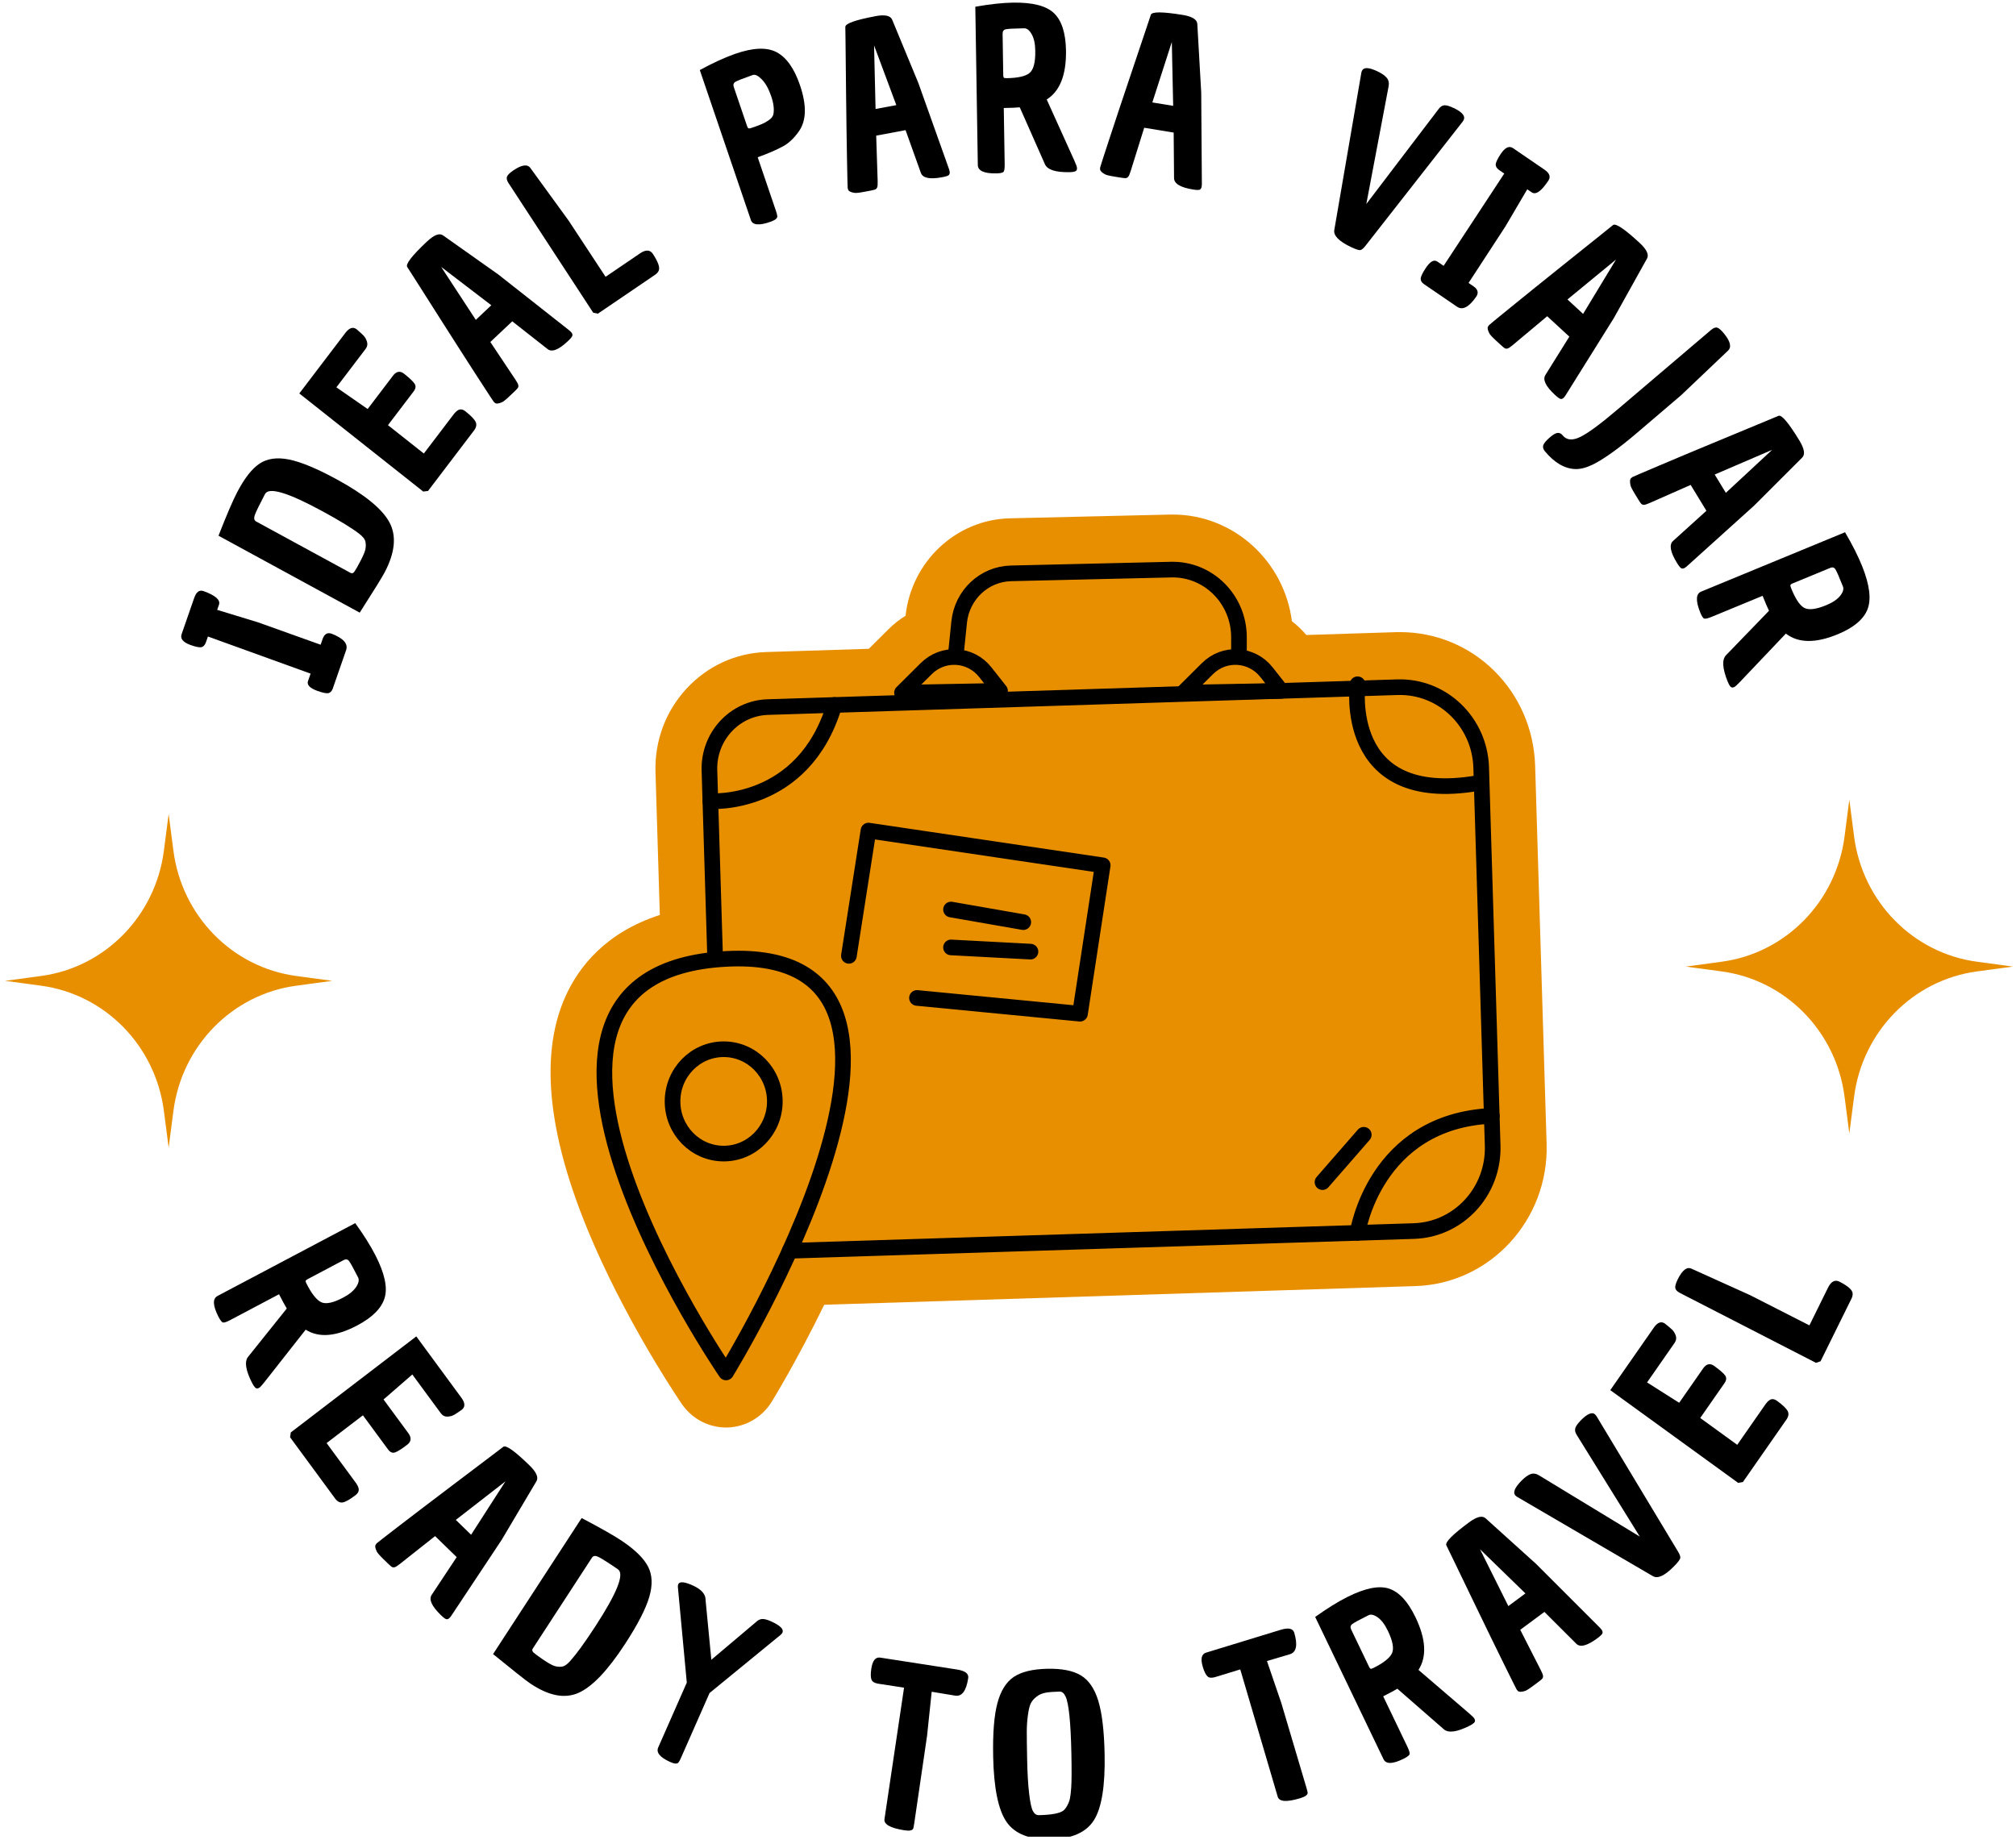<svg xmlns="http://www.w3.org/2000/svg" fill="none" viewBox="0 0 223 204" height="204" width="223">
<g clip-path="url(#clip0_718_16282)">
<path fill="#E88F00" d="M80.311 157.923C78.367 157.923 76.54 156.955 75.42 155.325C75.223 155.039 70.563 148.213 66.59 139.663C60.747 127.093 59.398 117.172 62.571 110.179C64.028 106.971 66.987 103.158 72.987 101.221L72.507 85.421C72.402 81.98 73.617 78.702 75.931 76.192C78.245 73.682 81.373 72.242 84.75 72.135L96.106 71.776L98.291 69.601C98.868 69.028 99.498 68.532 100.169 68.118C100.82 62.108 105.767 57.481 111.696 57.341L129.405 56.927C129.51 56.927 129.611 56.924 129.716 56.924C136.46 56.924 142.052 62.074 142.905 68.724C143.485 69.168 144.019 69.68 144.503 70.25L154.384 69.936C154.542 69.93 154.698 69.93 154.853 69.93C162.988 69.93 169.559 76.43 169.81 84.73L171.079 126.541C171.332 134.96 164.83 142.021 156.579 142.279L91.171 144.345C88.198 150.455 85.499 154.859 85.365 155.072C84.299 156.802 82.457 157.872 80.457 157.923C80.406 157.923 80.358 157.923 80.308 157.923H80.311Z"></path>
<path fill="black" d="M34.072 75.34L34.356 74.523L23 70.417L22.764 71.097C22.644 71.395 22.477 71.562 22.262 71.605C22.017 71.636 21.623 71.553 21.074 71.355C20.244 71.057 19.916 70.655 20.089 70.158L21.483 66.144C21.713 65.48 22.059 65.23 22.519 65.395C23.838 65.873 24.406 66.375 24.221 66.902L24.023 67.469L28.546 68.849L35.467 71.325L35.702 70.646C35.903 70.122 36.231 69.942 36.691 70.11C37.998 70.618 38.53 71.224 38.282 71.937L36.792 76.223C36.682 76.491 36.52 76.643 36.306 76.686C36.061 76.716 35.658 76.631 35.093 76.427C34.264 76.125 33.923 75.766 34.069 75.343L34.072 75.34Z"></path>
<path fill="black" d="M26.248 54.429C27.054 52.888 27.881 51.837 28.726 51.28C29.57 50.722 30.651 50.573 31.965 50.835C33.281 51.097 35.049 51.831 37.267 53.04C40.345 54.719 42.282 56.3 43.08 57.789C43.877 59.278 43.703 61.118 42.554 63.311C42.273 63.85 41.351 65.337 39.789 67.776L24.17 59.266C25.06 56.988 25.752 55.373 26.248 54.426V54.429ZM29.314 54.655C28.669 55.885 28.29 56.671 28.176 57.006C28.063 57.344 28.117 57.573 28.337 57.694L38.781 63.381C38.933 63.464 39.073 63.418 39.201 63.241C39.33 63.064 39.548 62.684 39.855 62.096C40.163 61.508 40.348 61.078 40.41 60.804C40.473 60.53 40.479 60.247 40.428 59.955C40.378 59.662 40.139 59.358 39.718 59.038C38.906 58.413 37.568 57.594 35.712 56.583C31.869 54.49 29.738 53.847 29.317 54.655H29.314Z"></path>
<path fill="black" d="M43.453 41.579C43.838 41.073 44.256 40.994 44.701 41.35C45.31 41.831 45.695 42.2 45.862 42.453C46.026 42.706 45.99 42.992 45.749 43.309L42.915 47.034L46.883 50.174L50.221 45.785C50.465 45.49 50.684 45.328 50.874 45.298C51.066 45.267 51.269 45.334 51.481 45.502C52.09 45.983 52.466 46.373 52.609 46.668C52.752 46.964 52.693 47.284 52.433 47.625L47.346 54.314L46.817 54.381L33.108 43.528L38.24 36.781C38.667 36.245 39.073 36.133 39.458 36.437C39.784 36.714 40.035 36.943 40.208 37.119C40.381 37.296 40.509 37.528 40.596 37.808C40.682 38.088 40.629 38.356 40.435 38.609L37.21 42.849L40.667 45.249L43.456 41.582L43.453 41.579Z"></path>
<path fill="black" d="M47.226 26.727C48.023 25.974 48.62 25.749 49.02 26.05L55.113 30.36L62.855 36.458C62.983 36.556 63.093 36.653 63.186 36.754C63.276 36.854 63.323 36.964 63.323 37.083C63.323 37.202 63.159 37.421 62.822 37.735C61.795 38.703 61.042 38.999 60.568 38.615L56.663 35.548L54.239 37.835L57.015 41.999C57.203 42.279 57.311 42.483 57.335 42.617C57.358 42.748 57.329 42.864 57.245 42.961C57.164 43.059 57.018 43.208 56.812 43.403L56.328 43.86C55.925 44.241 55.648 44.457 55.502 44.509C55.161 44.655 54.922 44.685 54.779 44.6C54.713 44.551 54.66 44.506 54.618 44.457C54.576 44.408 53.991 43.519 52.868 41.783C51.746 40.047 50.414 37.972 48.877 35.554C47.339 33.138 46.333 31.555 45.856 30.802C45.378 30.053 45.109 29.63 45.044 29.535C44.844 29.221 45.569 28.286 47.22 26.727H47.226ZM48.802 29.532L52.633 35.386L54.346 33.769L48.802 29.529V29.532Z"></path>
<path fill="black" d="M56.26 20.279C56.069 19.986 56.009 19.742 56.081 19.547C56.153 19.353 56.386 19.124 56.777 18.856C57.72 18.216 58.353 18.131 58.681 18.603L62.9 24.409L66.987 30.622L70.793 28.033C71.435 27.598 71.913 27.619 72.226 28.1C72.793 28.968 73.008 29.572 72.874 29.916C72.805 30.099 72.665 30.26 72.456 30.403L66.139 34.698L65.616 34.591L56.266 20.279H56.26Z"></path>
<path fill="black" d="M83.057 24.339L77.409 7.751C78.827 6.977 80.108 6.386 81.251 5.981C83.269 5.265 84.824 5.198 85.914 5.78C87.001 6.362 87.861 7.577 88.49 9.426C89.234 11.607 89.207 13.288 88.41 14.47C87.888 15.232 87.311 15.792 86.684 16.151C85.869 16.593 84.911 17.007 83.812 17.397L85.831 23.328C85.929 23.617 85.977 23.809 85.98 23.912C86.007 24.141 85.762 24.345 85.242 24.531C83.98 24.978 83.251 24.914 83.054 24.339H83.057ZM82.812 14.202C82.872 14.205 82.923 14.205 82.962 14.202C83 14.196 83.174 14.138 83.478 14.031C83.782 13.925 84.057 13.818 84.305 13.711C84.553 13.608 84.806 13.462 85.066 13.276C85.326 13.09 85.487 12.886 85.544 12.661C85.657 12.112 85.577 11.436 85.302 10.632C85.027 9.828 84.687 9.216 84.278 8.792C83.866 8.369 83.529 8.205 83.26 8.299C82.191 8.677 81.552 8.929 81.346 9.054C81.14 9.179 81.081 9.371 81.167 9.627L82.636 13.946C82.693 14.114 82.75 14.199 82.812 14.202Z"></path>
<path fill="black" d="M96.823 1.79C97.888 1.589 98.512 1.726 98.695 2.198L101.578 9.167L104.919 18.545C104.979 18.698 105.021 18.841 105.044 18.975C105.068 19.109 105.05 19.228 104.988 19.328C104.925 19.429 104.671 19.523 104.223 19.605C102.847 19.864 102.059 19.7 101.859 19.118L100.169 14.397L96.921 15.006L97.082 20.038C97.094 20.379 97.076 20.61 97.029 20.732C96.978 20.854 96.894 20.936 96.772 20.976C96.65 21.016 96.453 21.061 96.172 21.113L95.521 21.235C94.981 21.335 94.634 21.369 94.485 21.332C94.121 21.268 93.903 21.165 93.828 21.016C93.798 20.939 93.778 20.869 93.766 20.808C93.754 20.748 93.73 19.675 93.691 17.595C93.652 15.515 93.616 13.035 93.587 10.154C93.557 7.272 93.536 5.387 93.527 4.492C93.518 3.596 93.512 3.093 93.506 2.978C93.503 2.603 94.608 2.21 96.817 1.796L96.823 1.79ZM96.685 5.018L96.85 12.058L99.145 11.628L96.685 5.022V5.018Z"></path>
<path fill="black" d="M108.161 18.256L107.884 0.745C109.484 0.462 110.872 0.309 112.051 0.291C114.237 0.255 115.75 0.648 116.598 1.467C117.443 2.286 117.882 3.66 117.915 5.582C117.957 8.275 117.246 10.084 115.783 11.007L118.861 17.814C119.04 18.213 119.13 18.472 119.133 18.591C119.133 18.713 119.121 18.789 119.088 18.82C119.028 18.966 118.763 19.042 118.291 19.048C116.765 19.072 115.867 18.783 115.589 18.177L112.801 11.872C112.41 11.911 111.819 11.936 111.033 11.948L111.132 18.155C111.138 18.603 111.099 18.887 111.015 18.999C110.929 19.112 110.66 19.173 110.203 19.182C108.851 19.203 108.17 18.896 108.161 18.253V18.256ZM111.359 8.649C112.616 8.628 113.461 8.433 113.896 8.064C114.329 7.696 114.538 6.879 114.517 5.612C114.505 4.842 114.374 4.236 114.123 3.791C113.873 3.346 113.598 3.127 113.299 3.13C112.183 3.148 111.505 3.185 111.26 3.237C111.018 3.288 110.899 3.453 110.902 3.724L110.974 8.293C110.977 8.5 111.018 8.613 111.096 8.628C111.174 8.643 111.26 8.649 111.356 8.649H111.359Z"></path>
<path fill="black" d="M130.812 1.647C131.883 1.823 132.427 2.164 132.442 2.67L132.872 10.221L132.943 20.199C132.949 20.364 132.943 20.513 132.919 20.647C132.898 20.781 132.842 20.888 132.749 20.961C132.657 21.034 132.388 21.034 131.937 20.961C130.555 20.732 129.865 20.312 129.868 19.694L129.826 14.668L126.566 14.132L125.068 18.929C124.969 19.255 124.877 19.465 124.787 19.566C124.7 19.666 124.593 19.712 124.465 19.709C124.339 19.703 124.136 19.678 123.856 19.633L123.205 19.526C122.661 19.438 122.324 19.349 122.196 19.264C121.873 19.081 121.703 18.908 121.682 18.74C121.679 18.658 121.682 18.585 121.694 18.524C121.703 18.46 122.032 17.443 122.679 15.469C123.324 13.495 124.106 11.147 125.023 8.424C125.939 5.698 126.539 3.913 126.823 3.066C127.11 2.219 127.268 1.741 127.301 1.634C127.42 1.281 128.59 1.287 130.809 1.65L130.812 1.647ZM129.62 4.644L127.465 11.333L129.77 11.71L129.62 4.644Z"></path>
<path fill="black" d="M160.776 11.933C161.728 12.389 162.107 12.831 161.913 13.252C161.881 13.325 161.839 13.392 161.791 13.459L151.085 27.138C150.858 27.436 150.667 27.61 150.506 27.659C150.345 27.704 149.981 27.592 149.411 27.317C148.088 26.681 147.482 26.053 147.595 25.435L150.59 8.019C150.602 7.955 150.623 7.894 150.65 7.836C150.844 7.416 151.423 7.437 152.39 7.903C152.859 8.128 153.196 8.366 153.402 8.616C153.608 8.865 153.674 9.185 153.596 9.575L151.136 22.569L159.107 12.094C159.304 11.817 159.522 11.668 159.758 11.649C159.994 11.628 160.331 11.726 160.77 11.939L160.776 11.933Z"></path>
<path fill="black" d="M158.982 28.929L159.686 29.41L166.395 19.2L165.807 18.798C165.553 18.606 165.433 18.399 165.448 18.177C165.478 17.927 165.657 17.555 165.98 17.065C166.469 16.319 166.929 16.093 167.362 16.389L170.828 18.759C171.401 19.152 171.553 19.554 171.282 19.968C170.503 21.153 169.885 21.591 169.428 21.278L168.938 20.943L166.508 25.073L162.445 31.302L163.033 31.704C163.481 32.03 163.57 32.398 163.299 32.812C162.493 33.979 161.785 34.354 161.17 33.933L157.468 31.402C157.241 31.229 157.137 31.031 157.149 30.808C157.179 30.558 157.361 30.181 157.695 29.675C158.185 28.929 158.615 28.682 158.979 28.932L158.982 28.929Z"></path>
<path fill="black" d="M181.354 26.858C182.16 27.601 182.432 28.189 182.175 28.621L178.512 35.197L173.255 43.61C173.171 43.75 173.088 43.872 172.998 43.973C172.908 44.073 172.807 44.131 172.69 44.143C172.574 44.155 172.347 44.003 172.01 43.692C170.971 42.736 170.619 41.999 170.947 41.481L173.592 37.241L171.144 34.984L167.329 38.179C167.072 38.395 166.881 38.523 166.756 38.557C166.63 38.59 166.514 38.572 166.409 38.499C166.305 38.426 166.149 38.292 165.938 38.097L165.448 37.646C165.039 37.269 164.803 37.01 164.74 36.866C164.567 36.534 164.516 36.294 164.588 36.142C164.63 36.072 164.672 36.014 164.713 35.965C164.755 35.916 165.573 35.246 167.167 33.949C168.762 32.651 170.669 31.113 172.89 29.334C175.112 27.555 176.569 26.392 177.258 25.837C177.948 25.286 178.336 24.972 178.422 24.899C178.712 24.668 179.691 25.322 181.357 26.861L181.354 26.858ZM178.757 28.712L173.383 33.129L175.115 34.725L178.757 28.712Z"></path>
<path fill="black" d="M172.852 48.164C173.297 48.706 173.954 48.761 174.828 48.325C175.703 47.893 177.079 46.872 178.963 45.267L189.269 36.501C189.535 36.276 189.761 36.19 189.952 36.248C190.144 36.306 190.388 36.519 190.693 36.888C191.418 37.774 191.565 38.414 191.129 38.807L185.964 43.717L181.137 47.838C179.101 49.577 177.456 50.759 176.208 51.386C175.473 51.74 174.822 51.91 174.255 51.892C173.055 51.852 171.918 51.179 170.849 49.876C170.679 49.644 170.637 49.425 170.723 49.215C170.81 49.005 171.034 48.743 171.395 48.423C171.756 48.103 172.049 47.926 172.27 47.896C172.491 47.865 172.685 47.954 172.858 48.164H172.852Z"></path>
<path fill="black" d="M199.025 48.709C199.598 49.647 199.703 50.29 199.338 50.634L194.042 55.928L186.716 62.537C186.6 62.65 186.483 62.742 186.37 62.815C186.256 62.888 186.143 62.912 186.026 62.891C185.913 62.869 185.734 62.662 185.492 62.266C184.752 61.054 184.611 60.247 185.068 59.842L188.755 56.507L187.012 53.646L182.483 55.645C182.178 55.782 181.96 55.849 181.829 55.849C181.698 55.849 181.593 55.797 181.512 55.696C181.432 55.596 181.318 55.422 181.169 55.178L180.82 54.606C180.53 54.128 180.372 53.814 180.351 53.656C180.276 53.287 180.291 53.04 180.399 52.915C180.459 52.861 180.512 52.815 180.566 52.781C180.62 52.748 181.587 52.331 183.471 51.532C185.352 50.734 187.603 49.79 190.218 48.706C192.833 47.622 194.547 46.909 195.359 46.574C196.171 46.239 196.628 46.047 196.732 46.001C197.072 45.861 197.837 46.763 199.025 48.709ZM196.03 49.763L189.672 52.498L190.905 54.521L196.027 49.763H196.03Z"></path>
<path fill="black" d="M188.176 65.449L204.088 58.882C204.921 60.302 205.56 61.569 206.002 62.687C206.823 64.752 207.008 66.336 206.563 67.438C206.118 68.538 205.02 69.452 203.273 70.171C200.825 71.182 198.914 71.154 197.544 70.094L192.43 75.477C192.132 75.79 191.926 75.97 191.818 76.016C191.708 76.061 191.633 76.073 191.594 76.055C191.439 76.049 191.275 75.824 191.096 75.379C190.522 73.938 190.466 72.976 190.916 72.495L195.678 67.569C195.502 67.21 195.266 66.659 194.971 65.915L189.331 68.243C188.922 68.41 188.651 68.474 188.516 68.434C188.382 68.395 188.23 68.16 188.059 67.728C187.552 66.448 187.591 65.69 188.173 65.449H188.176ZM198.111 65.032C198.583 66.22 199.064 66.957 199.559 67.237C200.052 67.517 200.873 67.42 202.025 66.945C202.724 66.656 203.231 66.311 203.551 65.912C203.867 65.513 203.969 65.172 203.858 64.889C203.44 63.832 203.163 63.198 203.028 62.988C202.894 62.775 202.703 62.72 202.455 62.824L198.302 64.539C198.114 64.618 198.025 64.697 198.04 64.776C198.055 64.855 198.078 64.941 198.114 65.032H198.111Z"></path>
<path fill="black" d="M24.057 143.373L39.294 135.314C40.256 136.648 41.008 137.848 41.551 138.917C42.557 140.897 42.889 142.456 42.545 143.592C42.202 144.729 41.196 145.743 39.521 146.629C37.178 147.869 35.273 148.027 33.813 147.101L29.216 152.946C28.947 153.288 28.759 153.486 28.654 153.54C28.55 153.595 28.475 153.617 28.433 153.601C28.278 153.61 28.093 153.403 27.875 152.974C27.174 151.594 27.027 150.641 27.433 150.117L31.723 144.759C31.514 144.418 31.228 143.891 30.866 143.181L25.466 146.038C25.075 146.245 24.812 146.334 24.675 146.309C24.538 146.282 24.364 146.063 24.155 145.651C23.534 144.427 23.502 143.666 24.06 143.373H24.057ZM33.906 142.012C34.485 143.151 35.031 143.836 35.548 144.071C36.064 144.302 36.873 144.129 37.975 143.544C38.644 143.19 39.118 142.797 39.399 142.371C39.676 141.945 39.748 141.594 39.611 141.323C39.097 140.312 38.763 139.709 38.611 139.508C38.455 139.31 38.261 139.273 38.023 139.398L34.046 141.503C33.864 141.6 33.783 141.686 33.807 141.765C33.828 141.844 33.861 141.926 33.906 142.012Z"></path>
<path fill="black" d="M45.16 158.539C45.537 159.05 45.501 159.483 45.047 159.827C44.432 160.299 43.981 160.582 43.698 160.68C43.414 160.777 43.154 160.665 42.918 160.345L40.145 156.574L36.127 159.647L39.396 164.091C39.611 164.408 39.706 164.667 39.682 164.865C39.661 165.063 39.542 165.243 39.33 165.407C38.715 165.879 38.246 166.147 37.93 166.208C37.613 166.272 37.327 166.129 37.07 165.782L32.09 159.008L32.165 158.469L46.047 147.844L51.069 154.676C51.463 155.237 51.463 155.666 51.075 155.965C50.725 156.212 50.445 156.397 50.23 156.522C50.015 156.644 49.764 156.711 49.477 156.72C49.191 156.729 48.952 156.608 48.764 156.349L45.608 152.057L42.426 154.823L45.157 158.536L45.16 158.539Z"></path>
<path fill="black" d="M58.556 162.099C59.341 162.864 59.597 163.458 59.329 163.884L55.49 170.357L50.005 178.621C49.919 178.758 49.829 178.876 49.74 178.977C49.65 179.077 49.543 179.129 49.426 179.138C49.31 179.147 49.086 178.989 48.758 178.669C47.745 177.682 47.411 176.936 47.757 176.43L50.516 172.264L48.128 169.937L44.229 173.022C43.966 173.232 43.772 173.354 43.644 173.385C43.515 173.415 43.402 173.394 43.3 173.318C43.199 173.241 43.044 173.101 42.84 172.903L42.363 172.437C41.966 172.05 41.736 171.782 41.676 171.636C41.512 171.301 41.467 171.057 41.542 170.908C41.584 170.838 41.628 170.78 41.67 170.735C41.712 170.689 42.548 170.04 44.178 168.785C45.808 167.533 47.754 166.05 50.023 164.335C52.292 162.62 53.779 161.496 54.483 160.963C55.188 160.43 55.585 160.129 55.672 160.059C55.967 159.836 56.929 160.516 58.553 162.099H58.556ZM55.911 163.881L50.42 168.146L52.11 169.79L55.911 163.881Z"></path>
<path fill="black" d="M68.862 170.518C70.288 171.484 71.235 172.425 71.698 173.336C72.16 174.247 72.202 175.358 71.82 176.668C71.438 177.978 70.551 179.702 69.16 181.84C67.228 184.807 65.5 186.622 63.971 187.289C62.443 187.956 60.664 187.603 58.633 186.226C58.135 185.888 56.771 184.81 54.541 182.991L64.339 167.941C66.476 169.062 67.984 169.921 68.862 170.515V170.518ZM68.351 173.607C67.214 172.833 66.482 172.373 66.166 172.227C65.846 172.078 65.619 172.111 65.479 172.325L58.929 182.385C58.834 182.531 58.866 182.678 59.025 182.827C59.183 182.973 59.535 183.232 60.078 183.601C60.622 183.969 61.025 184.198 61.285 184.289C61.547 184.38 61.822 184.414 62.111 184.386C62.401 184.362 62.724 184.152 63.076 183.753C63.762 182.985 64.691 181.709 65.855 179.918C68.264 176.217 69.097 174.116 68.351 173.61V173.607Z"></path>
<path fill="black" d="M75.02 175.267C75.17 174.929 75.716 174.978 76.662 175.413C77.609 175.846 78.069 176.385 78.048 177.024L78.684 183.619L83.583 179.482C83.827 179.242 84.069 179.117 84.317 179.108C84.562 179.099 84.902 179.19 85.332 179.388C86.308 179.836 86.714 180.241 86.553 180.606C86.514 180.695 86.455 180.771 86.374 180.841L78.487 187.298L75.316 194.496C75.206 194.746 75.119 194.907 75.05 194.98C74.916 195.166 74.6 195.141 74.098 194.913C72.993 194.407 72.564 193.874 72.808 193.32L75.97 186.144L74.985 175.59C74.973 175.462 74.985 175.352 75.023 175.267H75.02Z"></path>
<path fill="black" d="M97.838 201.239L100.002 186.707L97.088 186.257C96.718 186.183 96.491 186.043 96.411 185.836C96.303 185.593 96.294 185.184 96.378 184.615C96.512 183.71 96.844 183.299 97.372 183.381L105.857 184.697C106.758 184.837 107.173 185.154 107.098 185.644C106.889 187.055 106.409 187.703 105.665 187.588L103.059 187.158L102.549 192.019L101.131 201.702C101.086 202.004 101.047 202.202 101.017 202.293C100.922 202.507 100.602 202.57 100.059 202.485C98.489 202.242 97.748 201.827 97.835 201.239H97.838Z"></path>
<path fill="black" d="M109.86 194.298C109.806 191.748 109.964 189.787 110.329 188.416C110.693 187.046 111.299 186.077 112.144 185.513C112.989 184.95 114.222 184.651 115.84 184.615C117.458 184.581 118.703 184.825 119.568 185.352C120.437 185.879 121.076 186.814 121.488 188.163C121.9 189.51 122.133 191.465 122.187 194.033C122.258 197.545 121.87 199.982 121.016 201.349C120.162 202.714 118.568 203.423 116.225 203.472C113.881 203.521 112.254 202.884 111.338 201.556C110.421 200.228 109.929 197.81 109.857 194.298H109.86ZM113.705 189.729C113.621 190.332 113.58 190.944 113.577 191.56C113.577 192.178 113.589 193.223 113.618 194.7C113.648 196.174 113.72 197.408 113.836 198.401C113.95 199.394 114.09 200.042 114.254 200.353C114.419 200.664 114.633 200.813 114.902 200.81C116.284 200.78 117.186 200.618 117.604 200.32C117.759 200.204 117.908 200.015 118.052 199.756C118.195 199.497 118.297 199.229 118.353 198.955C118.41 198.681 118.458 198.279 118.494 197.749C118.541 197.057 118.547 195.818 118.512 194.03C118.476 192.242 118.401 190.832 118.294 189.799C118.186 188.766 118.046 188.063 117.873 187.691C117.7 187.32 117.479 187.134 117.213 187.14C116.583 187.152 116.078 187.192 115.693 187.256C115.308 187.32 114.971 187.463 114.675 187.688C114.38 187.911 114.165 188.157 114.03 188.425C113.893 188.693 113.786 189.129 113.705 189.732V189.729Z"></path>
<path fill="black" d="M141.332 198.763L137.192 184.685L134.367 185.55C134.003 185.644 133.737 185.617 133.579 185.465C133.382 185.291 133.2 184.929 133.039 184.374C132.782 183.497 132.907 182.982 133.421 182.827L141.643 180.311C142.514 180.043 143.022 180.15 143.162 180.625C143.565 181.992 143.404 182.784 142.682 183.007L140.144 183.759L141.723 188.373L144.503 197.746C144.589 198.038 144.637 198.233 144.649 198.328C144.649 198.562 144.389 198.76 143.864 198.922C142.344 199.388 141.499 199.336 141.332 198.766V198.763Z"></path>
<path fill="black" d="M153.032 194.609L145.479 178.882C146.807 177.932 148.001 177.192 149.061 176.662C151.022 175.681 152.557 175.38 153.664 175.754C154.772 176.129 155.742 177.18 156.572 178.91C157.734 181.328 157.844 183.275 156.907 184.743L162.531 189.568C162.86 189.851 163.051 190.046 163.101 190.152C163.152 190.262 163.17 190.335 163.158 190.378C163.164 190.536 162.955 190.719 162.531 190.932C161.161 191.617 160.226 191.745 159.722 191.319L154.569 186.823C154.229 187.027 153.706 187.307 153.002 187.661L155.677 193.235C155.871 193.64 155.951 193.908 155.924 194.048C155.895 194.188 155.677 194.359 155.268 194.566C154.053 195.172 153.309 195.187 153.032 194.612V194.609ZM151.921 184.527C153.049 183.963 153.736 183.418 153.975 182.897C154.214 182.376 154.062 181.545 153.515 180.408C153.184 179.717 152.811 179.224 152.399 178.931C151.987 178.639 151.646 178.557 151.378 178.691C150.375 179.19 149.775 179.519 149.577 179.671C149.38 179.824 149.339 180.022 149.458 180.268L151.428 184.371C151.518 184.56 151.602 184.642 151.679 184.621C151.757 184.6 151.837 184.569 151.924 184.527H151.921Z"></path>
<path fill="black" d="M162.475 168.432C163.353 167.783 163.973 167.631 164.335 167.975L169.888 172.989L176.873 179.973C176.99 180.086 177.088 180.195 177.169 180.305C177.247 180.415 177.279 180.53 177.267 180.649C177.256 180.768 177.064 180.963 176.694 181.237C175.563 182.075 174.784 182.279 174.357 181.84L170.834 178.325L168.162 180.305L170.44 184.773C170.595 185.075 170.676 185.291 170.685 185.425C170.691 185.559 170.649 185.669 170.556 185.757C170.464 185.845 170.303 185.973 170.073 186.144L169.538 186.54C169.093 186.869 168.795 187.052 168.643 187.085C168.287 187.189 168.046 187.189 167.917 187.088C167.858 187.033 167.81 186.978 167.774 186.927C167.738 186.875 167.26 185.919 166.344 184.06C165.427 182.202 164.347 179.982 163.099 177.396C161.851 174.813 161.033 173.12 160.648 172.315C160.26 171.514 160.042 171.061 159.988 170.96C159.827 170.625 160.654 169.781 162.475 168.435V168.432ZM163.717 171.405L166.845 177.679L168.735 176.278L163.72 171.402L163.717 171.405Z"></path>
<path fill="black" d="M174.855 157.138C175.601 156.379 176.136 156.166 176.458 156.495C176.515 156.553 176.563 156.614 176.607 156.684L185.585 171.6C185.785 171.916 185.877 172.16 185.868 172.331C185.856 172.501 185.629 172.812 185.185 173.266C184.149 174.32 183.363 174.685 182.832 174.368L167.792 165.581C167.735 165.547 167.687 165.508 167.642 165.462C167.32 165.133 167.538 164.582 168.296 163.814C168.663 163.44 168.998 163.199 169.296 163.083C169.595 162.971 169.914 163.016 170.246 163.22L181.387 169.994L174.437 158.789C174.249 158.505 174.186 158.246 174.246 158.015C174.309 157.783 174.512 157.491 174.855 157.141V157.138Z"></path>
<path fill="black" d="M188.382 151.399C188.746 150.875 189.158 150.781 189.621 151.116C190.248 151.573 190.651 151.923 190.827 152.167C191.003 152.413 190.976 152.7 190.749 153.026L188.071 156.87L192.164 159.839L195.32 155.31C195.55 155.005 195.762 154.835 195.953 154.795C196.144 154.756 196.347 154.817 196.565 154.975C197.192 155.429 197.583 155.804 197.738 156.093C197.893 156.382 197.849 156.702 197.601 157.055L192.791 163.957L192.266 164.049L178.121 153.79L182.969 146.83C183.372 146.279 183.775 146.145 184.173 146.434C184.51 146.699 184.767 146.916 184.949 147.086C185.128 147.257 185.268 147.479 185.364 147.756C185.459 148.033 185.417 148.301 185.235 148.563L182.19 152.937L185.743 155.188L188.379 151.405L188.382 151.399Z"></path>
<path fill="black" d="M185.82 143.032C185.513 142.874 185.343 142.691 185.31 142.487C185.28 142.283 185.369 141.966 185.581 141.536C186.092 140.504 186.602 140.111 187.113 140.358L193.588 143.282L200.147 146.626L202.204 142.459C202.55 141.759 202.977 141.536 203.482 141.795C204.395 142.264 204.876 142.682 204.924 143.047C204.951 143.242 204.909 143.452 204.795 143.681L201.38 150.598L200.873 150.769L185.814 143.032H185.82Z"></path>
<path fill="#E88F00" d="M218.666 106.392C211.594 105.436 206.029 99.758 205.092 92.543L204.563 88.473L204.035 92.543C203.097 99.758 197.533 105.436 190.46 106.392L186.472 106.932L190.46 107.471C197.533 108.427 203.097 114.105 204.035 121.32L204.563 125.39L205.092 121.32C206.029 114.105 211.594 108.427 218.666 107.471L222.655 106.932L218.666 106.392Z"></path>
<path fill="#E88F00" d="M32.759 107.97C25.687 107.014 20.122 101.336 19.184 94.121L18.656 90.051L18.128 94.121C17.19 101.336 11.625 107.014 4.553 107.97L0.564 108.509L4.553 109.049C11.625 110.005 17.19 115.683 18.128 122.898L18.656 126.968L19.184 122.898C20.122 115.683 25.687 110.005 32.759 109.049L36.748 108.509L32.759 107.97Z"></path>
<path stroke-linejoin="round" stroke-linecap="round" stroke-width="1.73" stroke="black" d="M79.107 106.045L78.474 85.233C78.361 81.477 81.251 78.34 84.932 78.224L154.569 76.025C159.537 75.866 163.69 79.85 163.842 84.919L165.111 126.73C165.266 131.799 161.361 136.035 156.393 136.191L87.356 138.372"></path>
<path stroke-linejoin="round" stroke-linecap="round" stroke-width="1.73" stroke="black" d="M150.169 136.386C150.169 136.386 152.011 124.035 165.015 123.447"></path>
<path stroke-linejoin="round" stroke-linecap="round" stroke-width="1.73" stroke="black" d="M150.169 75.699C150.169 75.699 148.342 89.207 163.409 86.646"></path>
<path stroke-linejoin="round" stroke-linecap="round" stroke-width="1.73" stroke="black" d="M78.579 88.629C78.579 88.629 88.875 89.363 92.299 77.989"></path>
<path stroke-linejoin="round" stroke-linecap="round" stroke-width="1.73" stroke="black" d="M146.288 130.778L150.853 125.539"></path>
<path stroke-linejoin="round" stroke-linecap="round" stroke-width="1.73" stroke="black" d="M93.9 105.744L96.067 91.885L121.975 95.729L119.464 112.146L101.432 110.401"></path>
<path stroke-linejoin="round" stroke-linecap="round" stroke-width="1.73" stroke="black" d="M105.197 100.62L113.189 102.016"></path>
<path stroke-linejoin="round" stroke-linecap="round" stroke-width="1.73" stroke="black" d="M113.986 105.278L105.197 104.812"></path>
<path stroke-linejoin="round" stroke-linecap="round" stroke-width="1.73" stroke="black" d="M105.728 72.425L106.098 68.821C106.409 65.809 108.863 63.5 111.833 63.43L129.543 63.016C133.659 62.918 137.048 66.299 137.048 70.5V72.543"></path>
<path stroke-linejoin="round" stroke-linecap="round" stroke-width="1.73" stroke="black" d="M130.883 76.631L133.564 73.966C135.433 72.108 138.463 72.293 140.099 74.371L141.723 76.43L130.88 76.631H130.883Z"></path>
<path stroke-linejoin="round" stroke-linecap="round" stroke-width="1.73" stroke="black" d="M99.778 76.631L102.459 73.966C104.328 72.108 107.358 72.293 108.994 74.371L110.618 76.43L99.775 76.631H99.778Z"></path>
<path stroke-linejoin="round" stroke-linecap="round" stroke-width="1.73" stroke="black" d="M80.313 151.832C80.313 151.832 109.421 104.541 80.313 106.082C50.026 107.687 80.313 151.832 80.313 151.832Z"></path>
<path stroke-linejoin="round" stroke-linecap="round" stroke-width="1.73" stroke="black" d="M80.051 127.62C83.175 127.62 85.708 125.035 85.708 121.848C85.708 118.66 83.175 116.076 80.051 116.076C76.926 116.076 74.394 118.66 74.394 121.848C74.394 125.035 76.926 127.62 80.051 127.62Z"></path>
</g>
<defs>
<clipPath id="clip0_718_16282">
<rect transform="translate(0.564)" fill="white" height="203.19" width="222.09"></rect>
</clipPath>
</defs>
</svg>
